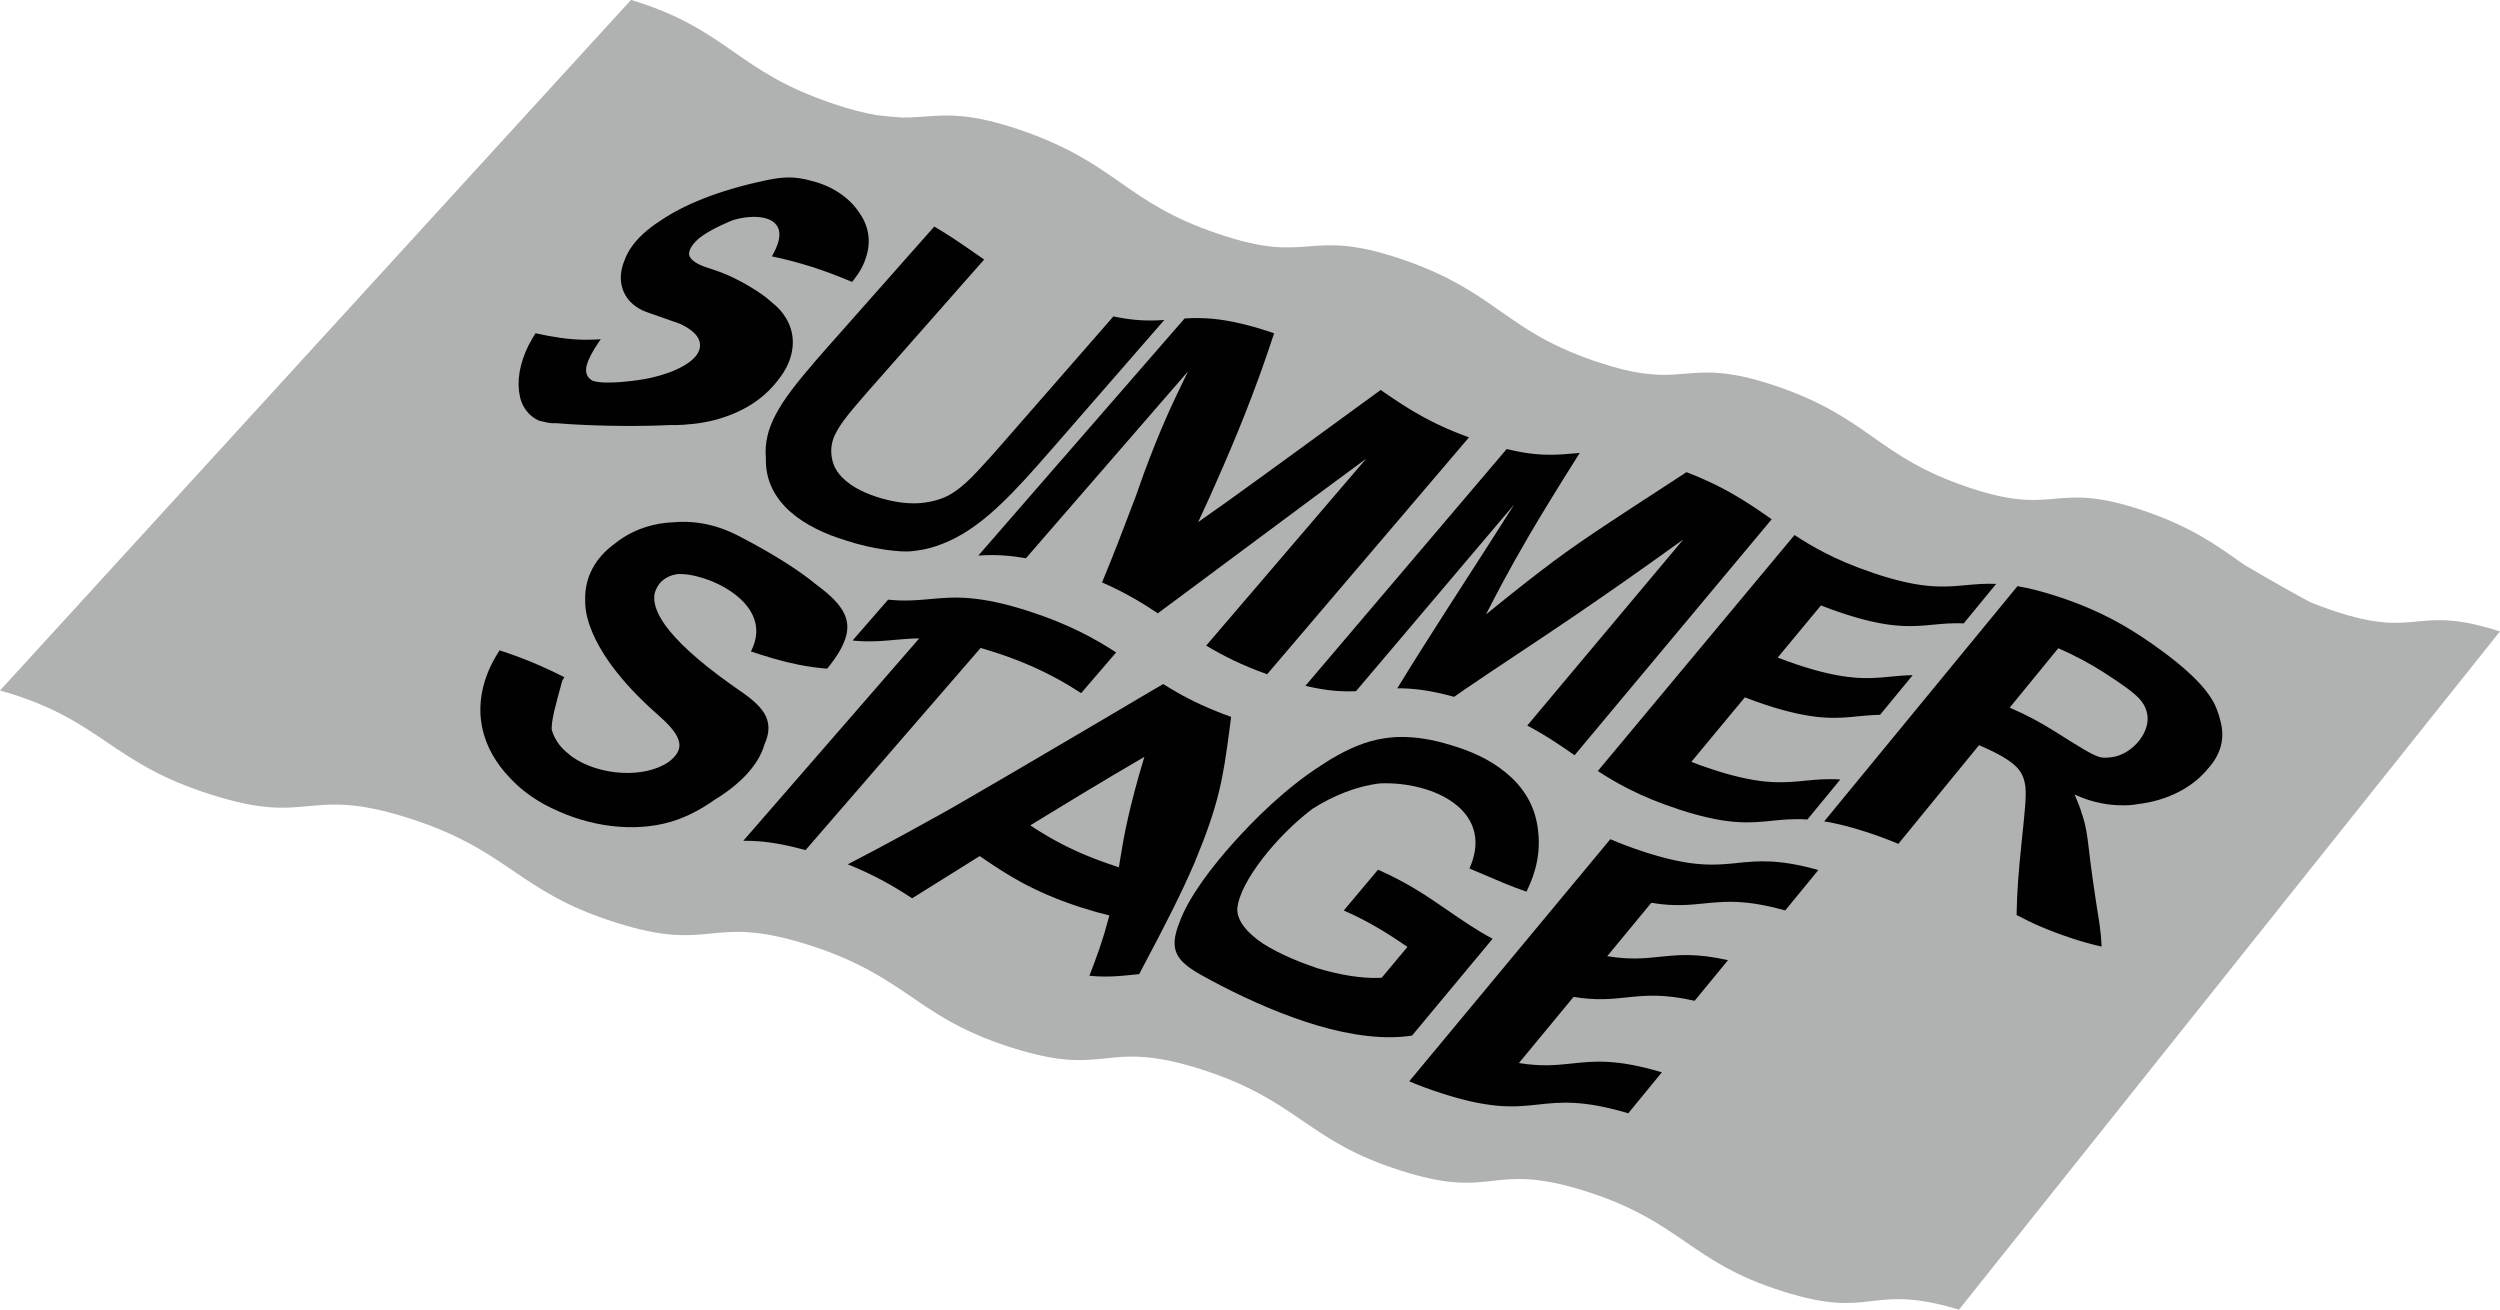 <?xml version="1.0" encoding="UTF-8"?>
<svg id="Layer_2" data-name="Layer 2" xmlns="http://www.w3.org/2000/svg" viewBox="0 0 1311.83 687.27">
  <defs>
    <style>
      .cls-1 {
        fill: #010101;
      }

      .cls-2 {
        fill: #b0b1b1;
      }
    </style>
  </defs>
  <g id="Layer_1-2" data-name="Layer 1">
    <g>
      <path class="cls-2" d="M1310.91,332.53l.92-1.16c-.63-.2-1.24-.4-1.85-.59-.18-.06-.36-.11-.55-.17-.44-.14-.88-.27-1.31-.4-.18-.06-.37-.11-.55-.17-.51-.15-1.02-.3-1.51-.44-.08-.02-.15-.04-.23-.07-.57-.16-1.13-.32-1.68-.47-.16-.04-.31-.08-.47-.13-.4-.11-.8-.21-1.2-.32-.17-.04-.34-.09-.51-.13-.43-.11-.85-.21-1.26-.32-.11-.03-.22-.05-.32-.08-.51-.12-1.02-.24-1.52-.36-.13-.03-.26-.06-.39-.09-.38-.08-.75-.17-1.11-.24-.16-.03-.31-.07-.47-.1-.37-.08-.73-.15-1.09-.22-.12-.02-.24-.05-.36-.07-.47-.09-.93-.18-1.38-.26-.1-.02-.2-.03-.29-.05-.36-.06-.72-.12-1.07-.18-.14-.02-.28-.05-.42-.07-.32-.05-.65-.1-.96-.15-.12-.02-.24-.04-.36-.05-.43-.06-.85-.12-1.26-.17-.06,0-.12-.02-.18-.02-.35-.05-.71-.09-1.05-.13-.13-.01-.26-.03-.38-.04-.29-.03-.58-.06-.87-.09-.12-.01-.24-.02-.36-.03-.39-.04-.78-.07-1.16-.1-.01,0-.02,0-.03,0-.37-.03-.74-.05-1.1-.08-.11,0-.23-.01-.34-.02-.27-.02-.53-.03-.8-.04-.11,0-.23-.01-.34-.02-.32-.01-.64-.03-.95-.03-.04,0-.08,0-.12,0-.35-.01-.7-.02-1.05-.02-.1,0-.2,0-.3,0-.25,0-.5,0-.75,0-.11,0-.21,0-.32,0-.27,0-.54,0-.81,0-.07,0-.13,0-.2,0-.33,0-.65,.01-.98,.02-.09,0-.17,0-.26,0-.24,0-.48,.02-.72,.03-.1,0-.2,0-.31,.01-.08,0-.16,0-.24,.01-.05,0-.1,0-.16,0-.59,.03-1.16,.06-1.73,.1-.08,0-.16,.01-.23,.02-.58,.04-1.15,.08-1.72,.13-.07,0-.13,.01-.2,.02-.58,.05-1.15,.1-1.72,.15-.05,0-.1,0-.14,.01-.58,.05-1.16,.11-1.74,.16-11.01,1.05-21.43,2.03-44.76-5.85-4.01-1.36-7.7-2.74-11.12-4.14-8.93-4.68-20.07-11.05-34.79-19.65-.95-.67-1.9-1.34-2.86-2.01-12.77-9.01-25.99-18.33-50.18-26.52-24.25-8.22-35.58-7.2-46.56-6.22-.3,.03-.61,.05-.91,.08-.09,0-.19,.02-.28,.02-.24,.02-.48,.04-.71,.06-.1,0-.19,.02-.29,.03-.29,.03-.59,.05-.88,.07-.03,0-.06,0-.09,0-.31,.03-.63,.05-.95,.07-.09,0-.18,.01-.27,.02-.24,.02-.47,.03-.71,.05-.1,0-.2,.01-.3,.02-.28,.02-.56,.04-.84,.05-.05,0-.09,0-.14,0-.32,.02-.65,.04-.97,.05-.09,0-.18,0-.27,.01-.25,.01-.49,.02-.74,.03-.1,0-.21,0-.31,.01-.27,0-.55,.02-.82,.02-.07,0-.13,0-.2,0-.34,0-.68,.01-1.02,.02-.09,0-.18,0-.27,0-.26,0-.52,0-.79,0-.11,0-.22,0-.33,0-.28,0-.56,0-.84-.01-.08,0-.16,0-.24,0-.36,0-.72-.02-1.08-.03-.09,0-.18,0-.27-.01-.28-.01-.57-.03-.86-.04-.12,0-.24-.01-.36-.02-.29-.02-.58-.04-.88-.06-.09,0-.19-.01-.28-.02-.39-.03-.78-.06-1.17-.1-.09,0-.17-.02-.26-.02-.32-.03-.63-.06-.95-.1-.13-.01-.26-.03-.39-.04-.31-.03-.62-.07-.94-.11-.11-.01-.22-.03-.33-.04-.42-.05-.85-.11-1.28-.17-.08-.01-.16-.02-.23-.03-.36-.05-.72-.11-1.09-.17-.14-.02-.28-.05-.42-.07-.33-.05-.67-.11-1.01-.17-.13-.02-.26-.04-.39-.07-.46-.08-.93-.17-1.4-.26-.07-.01-.14-.03-.21-.04-.41-.08-.83-.17-1.25-.25-.15-.03-.3-.06-.46-.1-.37-.08-.73-.16-1.11-.24-.15-.03-.29-.06-.44-.1-.31-.07-.63-.15-.94-.22-.26-.06-.53-.12-.8-.19-.31-.08-.63-.16-.95-.24-.27-.07-.54-.13-.81-.21-.33-.08-.66-.17-.99-.26-.28-.07-.55-.15-.83-.22-.34-.09-.69-.19-1.04-.29-.28-.08-.56-.16-.85-.24-.36-.1-.74-.22-1.11-.33-.28-.08-.56-.16-.84-.25-.4-.12-.8-.25-1.21-.37-.27-.08-.54-.16-.81-.25-.46-.14-.93-.29-1.39-.44-.23-.08-.46-.15-.7-.22-.71-.23-1.43-.47-2.16-.72-23.82-8.05-36.34-16.85-49.61-26.17-12.97-9.12-26.4-18.55-51.05-26.9-24.7-8.37-36.29-7.39-47.51-6.45-4.82,.41-9.53,.8-15.15,.52-2.41-.2-4.82-.43-7.22-.69-6.45-.91-14.19-2.73-24.23-6.13-.68-.23-1.35-.46-2.02-.69-.2-.07-.39-.14-.59-.21-.49-.17-.97-.34-1.45-.52-.19-.07-.38-.14-.57-.21-.64-.23-1.27-.47-1.9-.7,0,0,0,0,0,0-.62-.23-1.24-.47-1.84-.7-.18-.07-.36-.14-.54-.21-.45-.17-.89-.35-1.32-.52-.18-.07-.35-.14-.53-.21-.59-.24-1.17-.47-1.74-.71,0,0,0,0-.01,0-.57-.24-1.13-.47-1.69-.71-.17-.07-.33-.14-.5-.22-.41-.18-.81-.35-1.22-.53-.16-.07-.32-.14-.48-.21-.54-.24-1.07-.48-1.6-.72,0,0,0,0,0,0-.53-.24-1.04-.48-1.56-.72-.16-.07-.31-.15-.46-.22-.38-.18-.75-.36-1.12-.54-.15-.07-.3-.15-.45-.22-.5-.24-.99-.49-1.48-.73,0,0,0,0-.01,0-.48-.24-.96-.49-1.44-.73-.14-.07-.29-.15-.43-.22-.35-.18-.69-.36-1.04-.54-.14-.07-.28-.15-.42-.22-.46-.24-.91-.49-1.36-.73-.01,0-.02-.01-.03-.02-.45-.24-.89-.49-1.33-.74-.13-.07-.27-.15-.4-.22-.33-.18-.65-.37-.97-.55-.13-.08-.26-.15-.39-.23-.43-.25-.86-.5-1.29-.75h-.01c-.42-.26-.84-.51-1.26-.76-.13-.08-.25-.15-.38-.23-.31-.19-.61-.37-.92-.56-.12-.08-.25-.15-.37-.23-.41-.25-.81-.5-1.22-.76h-.02c-.4-.27-.79-.52-1.19-.77-.12-.08-.25-.16-.37-.24-.29-.19-.58-.38-.87-.56-.12-.08-.23-.15-.35-.23-.39-.26-.78-.51-1.17-.77-1.73-1.15-3.43-2.3-5.12-3.46,0,0,0,0,0,0-.84-.58-1.68-1.16-2.51-1.74-.01,0-.03-.02-.04-.03-.83-.58-1.66-1.16-2.5-1.75-13.18-9.23-26.83-18.79-51.94-27.3-25.17-8.53-37.01-7.59-48.49-6.69-11.76,.93-22.89,1.8-47.56-6.53-24.73-8.36-37.66-17.38-51.36-26.94-.35-.25-.71-.49-1.06-.74-.12-.08-.23-.16-.35-.24-.29-.21-.59-.41-.89-.62-.1-.07-.2-.14-.3-.21-.38-.26-.76-.53-1.14-.79-.07-.05-.13-.09-.2-.14-.31-.22-.63-.44-.95-.65-.11-.08-.23-.16-.34-.23-.32-.22-.65-.44-.97-.66-.07-.05-.14-.09-.2-.14-.38-.26-.77-.52-1.16-.78-.1-.07-.2-.13-.3-.2-.3-.2-.61-.41-.92-.61-.11-.07-.22-.15-.33-.22-.4-.27-.8-.53-1.2-.8-.02-.01-.04-.03-.06-.04-.38-.25-.76-.5-1.15-.75-.12-.08-.23-.15-.35-.23-.32-.21-.64-.41-.96-.62-.1-.06-.2-.13-.3-.19-.41-.26-.83-.52-1.24-.79-.09-.05-.17-.11-.26-.16-.34-.21-.69-.43-1.04-.64-.12-.08-.24-.15-.37-.23-.37-.23-.75-.46-1.13-.69-.06-.04-.12-.07-.19-.11-.43-.26-.87-.52-1.32-.78-.12-.07-.24-.14-.36-.21-.34-.2-.69-.4-1.04-.61-.13-.07-.25-.14-.38-.22-.46-.26-.92-.52-1.38-.78-.05-.03-.09-.05-.14-.08-.42-.24-.85-.47-1.28-.71-.14-.08-.28-.15-.42-.23-.38-.21-.76-.41-1.15-.62-.11-.06-.22-.12-.34-.18-.49-.26-.98-.52-1.48-.77-.11-.06-.22-.11-.33-.17-.4-.21-.81-.41-1.21-.62-.15-.07-.3-.15-.45-.22-.46-.23-.93-.46-1.4-.69-.06-.03-.12-.06-.18-.09-.52-.26-1.06-.51-1.59-.77-.15-.07-.3-.14-.45-.21-.42-.2-.84-.39-1.27-.59-.15-.07-.3-.14-.45-.21-.08-.04-.17-.08-.25-.12-.2-.09-.4-.18-.6-.27-.4-.18-.8-.36-1.2-.54-.28-.13-.57-.25-.86-.38-.4-.17-.79-.35-1.2-.52-.3-.13-.6-.26-.9-.38-.4-.17-.81-.34-1.22-.51-.31-.13-.62-.26-.94-.38-.42-.17-.84-.34-1.26-.51-.32-.13-.63-.25-.95-.38-.44-.17-.88-.34-1.32-.51-.32-.12-.63-.24-.96-.37-.47-.18-.94-.35-1.42-.53-.31-.11-.62-.23-.93-.34-.53-.19-1.06-.38-1.6-.58-.27-.1-.54-.19-.81-.29-.82-.29-1.64-.57-2.49-.86-25.65-8.69-37.76-7.8-49.49-6.94-4.01,.29-7.96,.58-12.36,.52-4.53-.33-9.04-.74-13.51-1.29-6.2-1.07-13.52-2.92-22.67-6.01-25.2-8.52-38.34-17.66-52.27-27.34-13.62-9.47-27.71-19.27-53.61-27.07l-4.39,4.8L0,362.33c27.21,7.6,41.94,17.56,56.16,27.18,14.55,9.84,28.29,19.13,54.74,27.49,26.38,8.34,38.39,7.21,51.08,6.01,12.37-1.17,25.15-2.38,52.06,6.16,.88,.28,1.75,.56,2.61,.84,.29,.09,.57,.19,.85,.29,.56,.19,1.13,.38,1.68,.57,.33,.11,.65,.23,.98,.34,.5,.17,1,.35,1.49,.52,.34,.12,.67,.24,1,.36,.47,.17,.93,.34,1.39,.51,.34,.12,.67,.25,1,.37,.44,.17,.88,.33,1.32,.5,.33,.13,.66,.25,.98,.38,.43,.17,.85,.34,1.28,.51,.32,.13,.63,.25,.95,.38,.42,.17,.84,.34,1.26,.52,.3,.12,.6,.25,.9,.37,.43,.18,.85,.36,1.26,.54,.3,.13,.59,.25,.89,.38,.16,.07,.32,.14,.48,.21,.45,.2,.89,.39,1.32,.59,.16,.07,.32,.14,.47,.21,.56,.25,1.12,.51,1.67,.77,.06,.03,.13,.06,.19,.09,.49,.23,.98,.46,1.46,.69,.16,.08,.32,.15,.47,.23,.43,.21,.85,.41,1.26,.62,.12,.06,.24,.12,.36,.18,.52,.26,1.03,.52,1.54,.78,.12,.06,.24,.12,.35,.18,.4,.21,.8,.41,1.2,.62,.15,.08,.29,.15,.44,.23,.45,.24,.9,.47,1.34,.71,.05,.03,.1,.05,.15,.08,.49,.26,.97,.53,1.44,.79,.13,.07,.27,.15,.4,.22,.36,.2,.73,.4,1.08,.61,.13,.07,.26,.14,.38,.22,.46,.26,.92,.53,1.37,.79,.07,.04,.14,.08,.2,.12,.39,.23,.78,.46,1.17,.69,.13,.08,.26,.15,.39,.23,.36,.21,.72,.43,1.07,.64,.09,.06,.19,.11,.28,.17,.44,.26,.87,.53,1.3,.79,.11,.07,.22,.13,.32,.2,.33,.21,.67,.41,1,.62,.12,.08,.25,.15,.37,.23,.4,.25,.8,.51,1.2,.76,.02,.01,.04,.03,.06,.04,.42,.27,.84,.54,1.25,.81,.12,.08,.23,.15,.35,.23,.32,.21,.63,.41,.94,.62,.11,.07,.22,.14,.32,.21,.4,.26,.8,.53,1.2,.79,.07,.05,.14,.1,.22,.14,.34,.22,.67,.44,1,.67,.12,.08,.25,.16,.37,.25,.32,.21,.64,.43,.96,.64,.08,.05,.16,.11,.24,.16,.4,.27,.79,.53,1.18,.8,.1,.07,.21,.14,.31,.21,.31,.21,.62,.42,.92,.63,.12,.08,.24,.16,.36,.24,.37,.25,.74,.5,1.11,.75,14.31,9.71,27.81,18.88,53.75,27.08,25.87,8.18,37.6,7.01,50,5.77,12.09-1.21,24.58-2.46,50.97,5.91,26.33,8.35,40.57,18.05,54.33,27.43,.87,.59,1.74,1.18,2.61,1.77,.01,0,.03,.02,.04,.03,.87,.59,1.75,1.18,2.62,1.77,0,0,0,0,0,0,.88,.59,1.76,1.17,2.64,1.76,0,0,.01,0,.02,0,.89,.58,1.78,1.17,2.68,1.74,0,0,0,0,0,0h0c.41,.26,.82,.52,1.23,.78,.12,.07,.24,.15,.36,.22,.31,.19,.62,.39,.93,.58,.12,.08,.24,.15,.36,.23,.84,.52,1.69,1.04,2.55,1.55,.12,.07,.25,.15,.37,.22,.32,.19,.65,.38,.98,.58,.13,.07,.25,.15,.38,.22,.88,.51,1.77,1.02,2.68,1.52,.13,.07,.27,.15,.4,.22,.34,.19,.68,.38,1.03,.56,.14,.07,.27,.15,.41,.22,.47,.25,.94,.5,1.41,.75,0,0,0,0,0,0,.47,.25,.96,.5,1.44,.75,.14,.07,.28,.14,.43,.22,.36,.18,.73,.37,1.1,.55,.15,.07,.29,.15,.44,.22,.5,.25,1,.49,1.51,.74,0,0,0,0,0,0,.51,.25,1.03,.49,1.55,.73,.15,.07,.31,.14,.46,.21,.39,.18,.78,.36,1.18,.54,.16,.07,.32,.14,.48,.22,1.08,.48,2.18,.97,3.31,1.45,.17,.07,.33,.14,.5,.21,.42,.18,.85,.35,1.28,.53,.17,.07,.34,.14,.51,.21,.58,.24,1.17,.47,1.77,.71h.01c.6,.24,1.21,.47,1.82,.71,.18,.07,.37,.14,.55,.21,.46,.17,.92,.35,1.39,.52,.19,.07,.38,.14,.57,.21,.64,.23,1.28,.46,1.93,.69,0,0,0,0,0,0,.65,.23,1.32,.46,1.99,.69,.2,.07,.4,.13,.6,.2,.5,.17,1.01,.34,1.52,.51,.2,.07,.41,.14,.61,.2,.7,.23,1.4,.46,2.11,.68,25.37,8.02,36.84,6.81,48.96,5.54,11.82-1.25,24.03-2.53,49.91,5.67,25.82,8.19,39.83,17.77,53.37,27.02,13.84,9.46,26.91,18.4,51.86,26.28,.77,.24,1.52,.48,2.27,.7,.25,.08,.49,.14,.73,.22,.49,.15,.98,.29,1.46,.43,.29,.08,.56,.16,.84,.24,.43,.12,.86,.25,1.27,.36,.3,.08,.59,.16,.88,.24,.39,.11,.78,.21,1.16,.32,.3,.08,.6,.15,.89,.23,.36,.09,.73,.19,1.09,.28,.3,.07,.58,.14,.87,.21,.35,.08,.7,.17,1.04,.25,.29,.07,.57,.13,.85,.2,.33,.08,.67,.15,.99,.23,.28,.06,.56,.12,.84,.18,.25,.05,.51,.11,.76,.16,.08,.02,.15,.03,.23,.05,.16,.03,.31,.06,.46,.09,.39,.08,.78,.16,1.16,.23,.16,.03,.32,.06,.48,.09,.44,.08,.88,.16,1.31,.24,.07,.01,.15,.03,.22,.04,.5,.09,.99,.17,1.47,.24,.14,.02,.27,.04,.41,.06,.36,.05,.71,.11,1.06,.16,.15,.02,.3,.04,.44,.06,.39,.05,.77,.1,1.14,.15,.08,.01,.17,.02,.25,.03,.45,.05,.9,.1,1.34,.15,.12,.01,.23,.02,.35,.03,.33,.03,.66,.06,.98,.09,.14,.01,.27,.02,.41,.04,.34,.03,.67,.05,1,.08,.09,0,.18,.01,.27,.02,.41,.03,.82,.05,1.23,.07,.1,0,.2,0,.3,.01,.31,.02,.62,.03,.92,.04,.13,0,.25,0,.38,.01,.3,0,.6,.02,.9,.02,.09,0,.19,0,.28,0,.38,0,.76,0,1.14,.01,.08,0,.17,0,.25,0,.3,0,.59,0,.88,0,.12,0,.23,0,.35,0,.28,0,.55-.01,.83-.02,.09,0,.19,0,.28,0,.36-.01,.72-.02,1.07-.04,.07,0,.14,0,.21-.01,.29-.01,.58-.03,.86-.04,.11,0,.22-.01,.33-.02,.26-.02,.52-.03,.78-.05,.09,0,.19-.01,.28-.02,.34-.02,.68-.05,1.02-.08,.05,0,.1,0,.15-.01,.29-.02,.59-.05,.88-.07,.11,0,.21-.02,.32-.03,.25-.02,.5-.05,.75-.07,.09,0,.19-.02,.28-.03,.33-.03,.66-.07,1-.1,.03,0,.06,0,.1-.01,.31-.03,.62-.06,.93-.1,.1-.01,.2-.02,.31-.03,.25-.03,.5-.05,.75-.08,.1-.01,.2-.02,.3-.03,.32-.04,.64-.07,.96-.11,11.56-1.28,23.49-2.6,48.88,5.45,25.33,8.03,39.11,17.49,52.43,26.63,13.62,9.35,26.48,18.17,50.95,25.9,24.42,7.72,35.38,6.45,46.96,5.1,.61-.07,1.22-.14,1.83-.21,.05,0,.1-.01,.15-.02,.6-.07,1.2-.13,1.81-.2,.07,0,.14-.01,.21-.02,.6-.06,1.2-.12,1.8-.17,.08,0,.16-.02,.25-.02,.6-.05,1.21-.1,1.82-.14,.14,0,.28-.02,.42-.03,.1,0,.21-.01,.32-.02,.26-.02,.51-.03,.77-.05,.09,0,.17,0,.26-.01,.34-.02,.68-.03,1.03-.05,.07,0,.14,0,.2,0,.28-.01,.57-.02,.85-.03,.11,0,.22,0,.34,0,.26,0,.53-.01,.79-.01,.1,0,.21,0,.31,0,.36,0,.73,0,1.1,0,.04,0,.09,0,.13,0,.33,0,.66,0,1,.01,.12,0,.24,0,.35,0,.28,0,.56,.02,.84,.03,.12,0,.24,0,.35,.01,.38,.02,.77,.03,1.16,.06,.01,0,.02,0,.03,0,.4,.02,.81,.05,1.21,.08,.12,0,.25,.02,.37,.03,.3,.02,.61,.05,.91,.07,.13,.01,.26,.02,.4,.04,.36,.03,.73,.07,1.11,.11,.06,0,.13,.01,.19,.02,.44,.05,.88,.1,1.32,.15,.12,.02,.25,.03,.38,.05,.34,.04,.67,.09,1.02,.13,.15,.02,.29,.04,.44,.06,.37,.05,.75,.11,1.13,.17,.1,.02,.2,.03,.3,.05,.48,.08,.96,.16,1.45,.24,.12,.02,.25,.04,.37,.07,.38,.07,.76,.14,1.14,.21,.16,.03,.33,.06,.49,.09,.38,.07,.77,.15,1.17,.23,.14,.03,.27,.05,.41,.08,.52,.11,1.05,.22,1.59,.34,.11,.02,.23,.05,.34,.08,.44,.1,.88,.2,1.32,.3,.18,.04,.36,.08,.54,.13,.41,.1,.83,.2,1.26,.3,.16,.04,.33,.08,.49,.12,.58,.14,1.16,.29,1.76,.45,.08,.02,.16,.04,.24,.07,.52,.14,1.05,.28,1.58,.43,.19,.05,.38,.11,.58,.16,.45,.13,.91,.26,1.37,.39,.19,.05,.38,.11,.57,.17,.64,.19,1.28,.38,1.94,.58l1.84-2.3,.13-.17,54.79-68.7,33.84-42.43,63.79-79.98,26.19-32.84h0s70.04-87.81,70.04-87.81l32.32-40.52h0Z"/>
      <g>
        <path class="cls-1" d="M272.33,205.13c.01,.11,.03,.23,.04,.34,.44,3.71,1.61,7.06,3.64,9.77,0,0,.01,.02,.02,.03,.1,.13,.2,.27,.31,.4,1.66,2.17,3.79,3.88,6.4,5.01,.42,.18,1.18,.36,2.22,.54,1.28,.37,2.66,.65,4.16,.82l3.2,.05c13.77,1.2,39.2,1.98,59.66,.93l2.61,.04c4.34-.09,12.84-.58,21.14-2.84,.13-.03,.25-.07,.37-.11,.29-.08,.57-.15,.85-.23,.85-.24,1.71-.52,2.58-.81,14.67-4.81,23.52-12.68,28.77-19.67,3.84-4.8,6.54-10.12,7.37-15.66,1.91-11.25-4.35-19.12-7.41-22.2-.04-.04-1.3-1.29-3.61-3.2-2.98-2.65-6.61-5.26-10.97-7.8-5.32-3.26-11.92-6.61-19.52-9.09-1.59-.52-2.91-.95-4.05-1.35-5.34-1.89-7.86-4.04-8.5-6.28-.36-2.78,1.92-6.05,5.6-9.13,6.4-4.81,16.03-8.65,17.55-9.22,1.3-.39,2.6-.71,3.89-.97,6.01-1.17,12.65-1.03,16.65,1.58,1.77,1.18,3,2.83,3.47,4.98,.67,3.18-.3,7.56-3.75,13.46,7.01,1.46,14.05,3.31,21.06,5.54,6.89,2.21,13.91,4.85,21.04,7.89,.27-.35,.57-.73,.87-1.13,.11-.15,.23-.29,.34-.44,.73-.95,1.47-1.96,2.03-2.81,1.81-2.75,3.12-5.52,3.99-8.28,3.16-9.34,1.06-17.58-3.84-24.25-5.15-7.52-13.83-13.4-24.42-16.06-4.38-1.28-8.75-1.93-12.71-1.87h0c-3.36,.11-6.16,.45-9.99,1.21-.33,.07-.64,.14-.97,.2-.44,.09-.88,.18-1.33,.28-24.71,5.28-42.46,12.78-54.49,20.95-6.72,4.33-12.45,9.35-16.06,15.08-1.2,1.91-2.12,3.82-2.8,5.68-3.32,7.9-2.31,15.2,1.86,20.49,.3,.45,.61,.84,1.06,1.24,1.76,1.87,3.95,3.44,6.51,4.63,1.3,.6,2.58,1.05,3.62,1.41,12.17,4.24,15.09,5.26,16.12,5.66,4.26,2.02,7.14,4.2,8.79,6.44,2.53,3.56,2.09,7.37-.94,10.9-3.85,4.34-11.64,8.19-21.99,10.68-.47,.11-.93,.22-1.39,.33-1.16,.25-2.36,.49-3.59,.71-.2,.04-19.23,3.29-26.74,.83-3.43-1.77-4-4.82-3.18-8.22,.79-2.82,2.63-6.7,6.29-12.05,.03-.04,.05-.07,.08-.11,.32-.47,.66-.95,1.01-1.45-.37,.03-.72,.04-1.08,.07-2.01,.12-4.01,.19-6.06,.2-.57,0-1.14,0-1.7,0-.01,0-.03,0-.04,0-8.55-.14-16.36-1.44-25.34-3.4-.28,.43-.55,.86-.82,1.3-.32,.51-.65,1.03-.91,1.48-5.67,9.57-7.93,19.45-6.98,27.47,0,.02,0,.04,0,.06Z"/>
        <path class="cls-1" d="M426.95,190.52c-17.84,20.72-26.42,33.76-25.07,49.87-.63,23.62,20.52,36.68,41.8,43.15,14.94,4.97,29.35,6.24,34.47,5.73,1.49-.15,2.96-.35,4.4-.6,.45-.05,.86-.12,1.23-.18,3.52-.66,6.86-1.64,10-2.84,.08-.03,.16-.06,.24-.09,.15-.06,.29-.11,.44-.17,9.63-3.71,18.39-9.74,27.11-17.55,.03-.03,.06-.06,.1-.09,.02-.02,.04-.04,.06-.05,1.01-.9,2.1-1.9,3.3-3.05,8.52-8.07,17.11-17.77,26.57-28.6,.85-.97,1.73-1.98,2.7-3.09l56.64-65.06c-.52,.03-1.05,.07-1.57,.1-.16,0-.32,.02-.49,.03-.37,.02-.75,.04-1.12,.05-.24,.01-.49,.02-.74,.03-.17,0-.34,.01-.51,.02-.3,0-.61,.02-.92,.02-.15,0-.3,0-.45,0-.46,0-.92,.01-1.39,.01,0,0,0,0,0,0-.46,0-.93,0-1.4-.01-.15,0-.31,0-.47,0-.32,0-.65-.01-.98-.02-.18,0-.37-.01-.56-.02-.31-.01-.63-.03-.94-.04-.19,0-.39-.02-.58-.03-.33-.02-.66-.04-.99-.06-.19-.01-.37-.02-.56-.04-.39-.03-.79-.06-1.19-.1-.13-.01-.26-.02-.4-.03-.53-.05-1.08-.11-1.63-.17-.14-.02-.28-.03-.41-.05-.42-.05-.84-.1-1.27-.16-.2-.03-.41-.06-.62-.08-.37-.05-.75-.11-1.13-.16-.23-.03-.45-.07-.68-.11-.38-.06-.76-.12-1.15-.19-.23-.04-.46-.08-.69-.12-.42-.07-.85-.15-1.28-.23-.21-.04-.41-.08-.62-.12-.64-.12-1.29-.25-1.96-.4l-59.93,68.64c-.79,.9-1.54,1.76-2.29,2.6-.96,1.09-1.89,2.12-2.87,3.21-8.92,9.85-15.23,16.82-23.66,20.55-3.21,1.37-6.66,2.24-10.8,2.79-3.32,.44-7.26,.41-11.42-.07-12.9-1.65-33.27-8.31-36.51-22.21-1.11-4.76-.6-8.84,1.14-12.9,1.5-3.3,3.84-6.79,6.95-10.75,1.78-2.23,3.79-4.6,5.99-7.18,1.45-1.7,2.81-3.28,4.38-5.07,.64-.73,1.3-1.48,1.97-2.24l59.22-67.2c-1.9-1.3-3.79-2.61-5.69-3.93-6.37-4.43-12.85-8.93-20.49-13.37l-58.53,66.14c-1.78,2.02-3.29,3.75-4.79,5.5Z"/>
        <path class="cls-1" d="M556.94,241.41h0l-9.28,10.67-2.48,2.86-31.82,36.59c4.73-.32,9.8-.44,15.91,.15,1.11,.11,2.25,.24,3.44,.39,1.18,.16,2.4,.34,3.67,.55,.63,.11,1.27,.22,1.93,.34h0l31.7-36.54,11.72-13.51h0l41.64-48c-9.75,19.94-14.67,30.92-22.9,52.84-1.32,3.73-2.99,8.45-4.46,12.58-5.75,15.11-11.45,30.25-17.73,45.29,11.97,5.23,21.06,10.72,29.28,16.2,36.71-27.17,72.94-54.39,109.32-81.13l-41.1,48.01-11.56,13.51-31.29,36.55c8.66,5.24,18.59,10.27,31.97,15.04l105.93-124.31c-.6-.22-1.19-.44-1.78-.66-.18-.07-.35-.13-.53-.2-.42-.16-.84-.32-1.25-.48-.18-.07-.37-.14-.55-.21-.47-.18-.94-.37-1.41-.55-.1-.04-.19-.08-.29-.11-.55-.22-1.1-.44-1.64-.66-.15-.06-.3-.12-.45-.18-.4-.17-.8-.33-1.19-.5-.17-.07-.35-.15-.52-.22-.4-.17-.8-.34-1.2-.51-.13-.06-.26-.11-.39-.17-.51-.22-1.02-.45-1.52-.67-.11-.05-.22-.1-.34-.15-.39-.18-.79-.36-1.17-.53-.16-.07-.32-.15-.47-.22-.36-.17-.72-.33-1.07-.5-.14-.06-.28-.13-.41-.19-.48-.23-.95-.45-1.42-.68-.06-.03-.12-.06-.18-.09-.41-.2-.81-.4-1.21-.6-.15-.07-.29-.15-.44-.22-.33-.17-.66-.33-.98-.5-.14-.07-.28-.14-.42-.22-.41-.21-.82-.42-1.22-.64-.04-.02-.07-.04-.11-.06-.44-.23-.87-.46-1.3-.7-.13-.07-.26-.14-.38-.21-.31-.17-.62-.34-.93-.51-.14-.07-.27-.15-.41-.23-.34-.19-.68-.38-1.02-.57-.08-.05-.16-.09-.24-.14-.41-.23-.82-.47-1.23-.7-.11-.06-.21-.12-.32-.18-.31-.18-.61-.36-.91-.53-.13-.08-.26-.15-.39-.23-.3-.18-.6-.36-.9-.53-.1-.06-.21-.12-.31-.19-.39-.24-.78-.47-1.17-.71-.08-.05-.16-.1-.24-.15-.31-.19-.62-.38-.93-.58-.12-.08-.25-.15-.37-.23-.28-.17-.55-.35-.83-.52-.11-.07-.23-.14-.34-.22-.37-.24-.75-.48-1.12-.72-.03-.02-.06-.04-.09-.06-.35-.22-.69-.45-1.03-.67-.11-.07-.23-.15-.34-.22-.19-.13-.39-.25-.58-.38-.66-.44-1.32-.87-1.97-1.31-.11-.07-.21-.14-.32-.21-.66-.44-1.31-.89-1.97-1.33-.09-.06-.18-.12-.27-.18-.67-.46-1.33-.91-2-1.37-.07-.05-.13-.09-.2-.14-.69-.48-1.37-.95-2.06-1.43-50.36,36.75-65.56,47.84-78.23,56.9-1.72,1.22-3.54,2.52-5.61,3.99-2.44,1.73-5.44,3.85-8.24,5.83-1.17,.83-2.4,1.69-3.69,2.61,1.67-3.62,3.89-8.45,5.54-12.07,0,0-.01,0-.02-.01h0s.01,0,.02,.01c1.06-2.37,2.1-4.7,3.12-7.01,5.95-13.35,10.99-25.26,15.57-36.82,5.42-13.64,10.51-27.56,15.62-43.18-.37-.13-.74-.25-1.11-.38-10.62-3.57-19-5.56-26.02-6.59-.94-.14-1.85-.26-2.74-.37s-1.76-.2-2.6-.27-1.67-.14-2.48-.19c-1.21-.08-2.39-.12-3.52-.15-.76-.02-1.5-.02-2.23-.02-.37,0-.73,0-1.09,0-.36,0-.71,.01-1.07,.02-1.41,.04-2.78,.1-4.12,.18l-56.54,65.01-8.09,9.31Z"/>
        <path class="cls-1" d="M821.82,238.27c-.07,0-.14,.01-.21,.02-.63,.05-1.25,.09-1.89,.13-.05,0-.1,0-.15,0-.67,.04-1.35,.08-2.04,.11-.02,0-.03,0-.05,0-.67,.03-1.35,.05-2.04,.07-.06,0-.12,0-.19,0-.66,.01-1.32,.02-2,.02-.07,0-.14,0-.22,0-.69,0-1.4-.02-2.12-.04-.05,0-.09,0-.13,0-.76-.02-1.53-.06-2.32-.11-.33-.02-.66-.04-1-.07-.05,0-.11,0-.16-.01-.29-.02-.59-.05-.89-.07-.12-.01-.25-.02-.37-.03-.23-.02-.47-.04-.7-.07-.14-.01-.28-.03-.43-.04-.22-.02-.45-.05-.68-.07-.15-.02-.3-.03-.44-.05-.23-.03-.46-.06-.69-.08-.15-.02-.3-.04-.45-.06-.25-.03-.49-.07-.74-.1-.14-.02-.27-.04-.41-.06-.3-.04-.61-.09-.92-.14-.09-.01-.17-.03-.26-.04-.4-.06-.8-.13-1.21-.2-.11-.02-.22-.04-.33-.06-.3-.05-.6-.1-.91-.16-.15-.03-.31-.06-.46-.09-.27-.05-.53-.1-.81-.15-.17-.03-.34-.07-.51-.1-.26-.05-.53-.11-.8-.16-.18-.04-.35-.07-.53-.11-.27-.06-.55-.12-.83-.18-.17-.04-.34-.07-.52-.11-.31-.07-.62-.14-.93-.21-.15-.03-.3-.07-.45-.1-.46-.11-.93-.22-1.41-.34l-63.08,74.22-11.48,13.5-31.06,36.54c.64,.15,1.26,.29,1.87,.43,.13,.03,.26,.06,.4,.09,.6,.13,1.19,.26,1.76,.38,.09,.02,.18,.04,.28,.06,.53,.11,1.04,.21,1.56,.3,.1,.02,.2,.04,.3,.06,.55,.1,1.1,.2,1.64,.29,.12,.02,.23,.04,.35,.06,.52,.09,1.04,.17,1.55,.25,.03,0,.05,0,.08,.01,.53,.08,1.05,.15,1.56,.22,.11,.01,.23,.03,.34,.04,.5,.06,1,.13,1.48,.18,.07,0,.14,.01,.21,.02,.44,.05,.88,.09,1.32,.14,.09,0,.18,.02,.27,.03,.47,.04,.93,.08,1.39,.12,.1,0,.19,.01,.29,.02,.43,.03,.86,.06,1.28,.08,.04,0,.08,0,.12,0,.01,0,.03,0,.04,0,.04,0,.08,0,.12,0,.63,.03,1.24,.06,1.85,.08,.16,0,.33,0,.49,.01,.64,.02,1.27,.03,1.89,.03,.03,0,.05,0,.08,0,.6,0,1.19,0,1.78-.02,.15,0,.31,0,.46-.01,.6-.01,1.19-.03,1.78-.06l82.99-97.93c-15.57,24.7-31.73,49.28-47.45,74.16-4.4,6.94-8.67,13.76-13.88,22.28,7.67-.06,16.84,.86,29.83,4.47,1.65-1.16,3.31-2.32,4.97-3.47,5.83-4.04,12.01-8.15,41.52-27.8,5.06-3.4,11.79-7.93,16.81-11.33,17.79-12.18,30.04-20.61,56.95-39.98l-40.08,47.8h0l-11.28,13.45-30.51,36.39c2.42,1.28,4.71,2.57,6.91,3.86,1.1,.65,2.17,1.3,3.23,1.95,1.05,.65,2.09,1.3,3.1,1.95,4.07,2.61,7.86,5.22,11.6,7.82l103.42-123.82c-6.7-4.69-13.57-9.45-21.91-14.11-.93-.52-1.87-1.03-2.84-1.55-.97-.52-1.95-1.03-2.96-1.54-1.01-.51-2.04-1.02-3.09-1.53-.53-.25-1.06-.51-1.6-.76-3.77-1.77-7.84-3.52-12.3-5.23-46.19,30.04-58.34,37.94-76.32,51.73-4.73,3.59-9.62,7.43-15.14,11.84-.58,.46-1.17,.92-1.77,1.4h0c-3.6,2.9-8.41,6.76-11.98,9.69,.32-.62,.66-1.29,1.01-1.97,2.59-5.06,5.11-9.89,7.67-14.66,4.04-7.49,8.22-15.03,13.66-24.33,7.23-12.35,15.69-26.1,26.84-43.77,0,0,0,0,0-.02h0c-1.07,.09-2.12,.18-3.17,.27-.65,.06-1.3,.11-1.96,.17-.06,0-.12,0-.17,.01-.62,.05-1.23,.1-1.85,.15Z"/>
        <path class="cls-1" d="M838.51,404.63h0c2.38,1.55,4.83,3.08,7.4,4.59,1.1,.65,2.23,1.29,3.38,1.93,.77,.43,1.55,.85,2.34,1.28,.4,.21,.8,.42,1.2,.63,.81,.42,1.63,.84,2.46,1.26,7.09,3.56,15.28,7,25.32,10.29,.79,.26,1.57,.51,2.33,.75,.26,.08,.5,.15,.75,.23,.5,.16,1.01,.32,1.5,.46,.3,.09,.58,.17,.87,.26,.44,.13,.88,.26,1.31,.39,.31,.09,.61,.17,.91,.26,.4,.11,.8,.23,1.2,.34,.31,.09,.61,.17,.92,.25,.37,.1,.75,.2,1.12,.3,.31,.08,.6,.15,.9,.23,.36,.09,.72,.18,1.07,.27,.3,.07,.59,.14,.88,.21,.34,.08,.69,.17,1.02,.25,.29,.07,.58,.13,.86,.2,.26,.06,.52,.12,.77,.18,.06,.01,.11,.02,.16,.03,.73,.16,1.45,.31,2.15,.45,.13,.03,.26,.05,.4,.08,.57,.11,1.14,.22,1.69,.32,.1,.02,.2,.04,.29,.05h0c.11,.02,.22,.04,.33,.06,.52,.09,1.04,.18,1.54,.26,.16,.03,.32,.05,.48,.08,.65,.1,1.28,.19,1.9,.27,.13,.02,.26,.03,.39,.05,.5,.06,.99,.12,1.47,.18,.19,.02,.37,.04,.55,.06,.47,.05,.94,.09,1.4,.13,.13,.01,.26,.02,.39,.03,.57,.05,1.14,.09,1.69,.12,.13,0,.26,.01,.4,.02,.43,.02,.86,.05,1.28,.06,.17,0,.33,.01,.5,.02,.44,.01,.87,.03,1.3,.03,.1,0,.2,0,.3,0,.52,0,1.03,0,1.54,0,.13,0,.26,0,.39,0,.39,0,.77-.01,1.15-.02,.15,0,.3,0,.45-.01,.42-.01,.84-.03,1.25-.04,.07,0,.14,0,.22,0,.48-.02,.96-.05,1.43-.08,.13,0,.27-.02,.4-.03,.36-.02,.71-.05,1.06-.07,.14-.01,.28-.02,.42-.03,.43-.03,.85-.07,1.27-.1,.04,0,.08,0,.12,0,.47-.04,.93-.08,1.4-.13,.14-.01,.27-.03,.41-.04,.35-.03,.7-.07,1.06-.1,.13-.01,.27-.03,.4-.04,.44-.04,.88-.09,1.32-.13,5.61-.56,11.3-1.12,18.5-.66l17.26-20.99c-7.18-.47-12.86,.09-18.45,.64-.44,.04-.88,.09-1.32,.13-.14,.01-.27,.03-.41,.04-.34,.03-.69,.07-1.03,.1-.14,.01-.28,.03-.42,.04-.46,.04-.93,.08-1.39,.12-.04,0-.08,0-.11,0-.42,.04-.84,.07-1.27,.1-.14,.01-.28,.02-.42,.03-.35,.03-.71,.05-1.06,.07-.13,0-.26,.02-.39,.02-.47,.03-.95,.05-1.43,.07-.07,0-.14,0-.21,0-.41,.02-.83,.03-1.25,.04-.15,0-.3,0-.45,.01-.38,0-.76,.01-1.14,.02-.13,0-.26,0-.39,0-.5,0-1.01,0-1.53,0-.1,0-.2,0-.3,0-.43,0-.86-.02-1.3-.03-.16,0-.33-.01-.49-.02-.42-.02-.85-.04-1.28-.06-.13,0-.26-.01-.39-.02-.55-.03-1.12-.08-1.69-.12-.13-.01-.26-.02-.39-.03-.46-.04-.92-.09-1.39-.13-.18-.02-.37-.04-.55-.06-.48-.05-.97-.11-1.47-.18-.13-.02-.26-.03-.39-.05-.62-.08-1.25-.17-1.9-.27-.16-.02-.32-.05-.48-.08-.5-.08-1.02-.17-1.53-.26-.21-.04-.42-.07-.63-.11-.55-.1-1.11-.21-1.68-.32-.14-.03-.27-.05-.4-.08-.7-.14-1.42-.29-2.14-.45-.31-.07-.63-.14-.94-.21-.29-.06-.57-.13-.86-.2-.34-.08-.68-.16-1.02-.25-.29-.07-.58-.14-.88-.21-.35-.09-.71-.18-1.07-.27-.3-.08-.59-.15-.9-.23-.37-.1-.75-.2-1.12-.3-.3-.08-.6-.16-.91-.25-.39-.11-.8-.23-1.2-.34-.3-.09-.6-.17-.9-.26-.43-.13-.87-.26-1.31-.39-.29-.09-.57-.17-.87-.26-.49-.15-1-.31-1.5-.47-.25-.08-.5-.15-.75-.23-.76-.24-1.54-.49-2.33-.75-3.77-1.24-7.27-2.5-10.56-3.78l12.75-15.37,11.17-13.46,4.17-5.03c3.27,1.28,6.76,2.54,10.51,3.78,.79,.26,1.56,.51,2.32,.75,.25,.08,.5,.16,.75,.23,.5,.16,1,.32,1.49,.47,.29,.09,.58,.17,.86,.26,.44,.13,.87,.26,1.3,.39,.3,.09,.6,.17,.9,.26,.4,.11,.8,.23,1.19,.34,.31,.09,.61,.17,.91,.25,.37,.1,.74,.2,1.11,.3,.3,.08,.6,.16,.9,.23,.35,.09,.71,.19,1.06,.27,.3,.07,.58,.14,.87,.21,.34,.08,.68,.17,1.02,.25,.29,.07,.57,.13,.86,.2,.26,.06,.52,.12,.77,.18,.06,.01,.11,.02,.16,.03,.73,.16,1.44,.31,2.14,.45,.13,.03,.26,.05,.39,.08,.57,.11,1.13,.22,1.68,.32,.09,.02,.19,.04,.29,.05h0s0,0,0,0c.11,.02,.22,.04,.33,.06,.52,.09,1.03,.18,1.53,.26,.16,.03,.32,.05,.48,.08,.64,.1,1.27,.19,1.89,.28,.13,.02,.26,.03,.39,.05,.49,.06,.98,.12,1.46,.18,.18,.02,.37,.04,.55,.06,.47,.05,.93,.1,1.39,.14,.13,.01,.26,.02,.38,.04,.57,.05,1.13,.09,1.68,.13,.13,0,.26,.01,.39,.02,.43,.03,.85,.05,1.27,.07,.16,0,.33,.01,.49,.02,.43,.02,.86,.03,1.29,.04,.1,0,.2,0,.3,0,.52,0,1.02,.01,1.52,.01,.13,0,.26,0,.39,0,.38,0,.76,0,1.14-.02,.15,0,.3,0,.45-.01,.42-.01,.83-.02,1.24-.04,.07,0,.14,0,.21,0,.48-.02,.95-.04,1.43-.07,.13,0,.26-.02,.39-.02,.36-.02,.71-.04,1.06-.07,.14,0,.28-.02,.42-.03,.42-.03,.84-.06,1.26-.1,.04,0,.08,0,.11,0,.46-.04,.92-.08,1.38-.12,.14-.01,.28-.03,.42-.04,.34-.03,.69-.06,1.03-.1,.13-.01,.27-.03,.4-.04,.44-.04,.87-.08,1.31-.13,2.75-.26,5.51-.53,8.47-.68,.99-.05,1.99-.08,3.03-.1l8.57-10.41,8.55-10.39h0c-4.13,.06-7.82,.41-11.47,.76-.44,.04-.87,.08-1.31,.12-.13,.01-.27,.03-.4,.04-.34,.03-.68,.06-1.03,.09-.14,.01-.28,.03-.42,.04-.46,.04-.92,.08-1.38,.12-.04,0-.08,0-.11,0-.42,.03-.84,.07-1.26,.1-.14,0-.28,.02-.42,.03-.35,.02-.7,.05-1.06,.07-.13,0-.26,.02-.39,.02-.47,.03-.94,.05-1.42,.07-.07,0-.14,0-.21,0-.41,.02-.82,.03-1.24,.04-.15,0-.3,0-.44,0-.38,0-.75,.01-1.14,.01-.13,0-.26,0-.39,0-.5,0-1.01,0-1.52-.01-.1,0-.2,0-.3,0-.42,0-.85-.02-1.29-.04-.16,0-.32-.01-.49-.02-.42-.02-.84-.04-1.27-.07-.13,0-.26-.01-.39-.02-.55-.04-1.11-.08-1.68-.13-.13-.01-.26-.02-.38-.04-.45-.04-.92-.09-1.38-.14-.18-.02-.36-.04-.55-.06-.48-.05-.97-.12-1.46-.18-.13-.02-.26-.03-.39-.05-.62-.08-1.25-.18-1.89-.28-.16-.02-.32-.05-.48-.08-.5-.08-1.01-.17-1.53-.26-.2-.04-.41-.07-.62-.11-.55-.1-1.11-.21-1.68-.32-.13-.03-.26-.05-.39-.08-.7-.14-1.41-.29-2.13-.46-.31-.07-.62-.14-.93-.21-.28-.07-.57-.13-.85-.2-.33-.08-.67-.16-1.01-.25-.29-.07-.58-.14-.87-.21-.35-.09-.7-.18-1.06-.27-.3-.08-.59-.15-.9-.23-.36-.1-.74-.2-1.11-.3-.3-.08-.6-.16-.91-.25-.39-.11-.79-.23-1.19-.34-.3-.09-.6-.17-.9-.26-.42-.13-.86-.26-1.29-.39-.29-.09-.57-.17-.87-.26-.49-.15-.99-.31-1.49-.47-.25-.08-.49-.15-.75-.23-.76-.24-1.53-.49-2.31-.75-3.74-1.24-7.23-2.51-10.49-3.79l22.68-27.34c3.25,1.28,6.72,2.55,10.45,3.79,.78,.26,1.55,.51,2.3,.76,.25,.08,.48,.15,.73,.23,.5,.16,1.01,.32,1.5,.47,.29,.09,.56,.17,.84,.26,.44,.13,.88,.27,1.31,.4,.3,.09,.59,.17,.89,.26,.4,.12,.8,.23,1.19,.34,.3,.09,.6,.17,.9,.25,.37,.1,.75,.21,1.11,.31,.3,.08,.59,.16,.88,.23,.36,.09,.71,.19,1.06,.28,.29,.07,.57,.14,.86,.21,.34,.08,.69,.17,1.02,.25,.28,.07,.56,.13,.84,.2,.26,.06,.52,.12,.77,.18,.06,.01,.11,.02,.16,.03,.72,.16,1.43,.31,2.12,.46,.13,.03,.26,.05,.4,.08,.56,.11,1.12,.22,1.67,.32,.09,.02,.19,.04,.29,.06,.11,.02,.22,.04,.33,.06,.51,.09,1.02,.18,1.52,.26,.16,.03,.32,.05,.48,.08,.64,.1,1.26,.19,1.88,.28,.13,.02,.26,.03,.39,.05,.49,.07,.98,.13,1.45,.18,.18,.02,.37,.04,.55,.06,.46,.05,.92,.1,1.37,.14,.13,.01,.26,.03,.39,.04,.57,.05,1.12,.09,1.67,.13,.13,0,.26,.02,.39,.02,.43,.03,.85,.05,1.26,.07,.16,0,.33,.01,.49,.02,.43,.02,.85,.03,1.28,.04,.1,0,.2,0,.3,0,.51,0,1.02,.01,1.51,.01,.13,0,.26,0,.39,0,.38,0,.76,0,1.13-.01,.15,0,.3,0,.44,0,.41,0,.83-.02,1.23-.04,.07,0,.14,0,.21,0,.48-.02,.95-.04,1.41-.07,.13,0,.26-.02,.39-.02,.35-.02,.7-.04,1.05-.06,.14,0,.28-.02,.41-.03,.42-.03,.84-.06,1.25-.09,.04,0,.08,0,.11,0,.46-.04,.92-.08,1.38-.12,.14-.01,.27-.02,.41-.04,.34-.03,.69-.06,1.03-.09,.13-.01,.27-.02,.4-.04,.43-.04,.87-.08,1.3-.12,4.89-.46,9.85-.92,15.84-.68l17.03-20.71c-5.98-.25-10.92,.21-15.8,.66-.43,.04-.87,.08-1.3,.12-.13,.01-.26,.02-.39,.04-.35,.03-.69,.06-1.04,.09-.13,.01-.27,.02-.4,.03-.46,.04-.92,.08-1.38,.11-.04,0-.08,0-.11,0-.41,.03-.83,.06-1.25,.09-.14,0-.28,.02-.41,.03-.35,.02-.7,.04-1.05,.06-.13,0-.26,.02-.39,.02-.47,.02-.94,.05-1.41,.06-.07,0-.14,0-.21,0-.41,.01-.82,.03-1.23,.04-.15,0-.3,0-.44,0-.37,0-.75,0-1.13,.01-.13,0-.25,0-.38,0-.5,0-1,0-1.51-.02-.1,0-.2,0-.3,0-.42-.01-.84-.02-1.27-.04-.16,0-.32-.01-.49-.02-.41-.02-.83-.04-1.26-.07-.13,0-.26-.02-.39-.02-.55-.04-1.1-.08-1.67-.13-.13-.01-.25-.02-.38-.04-.45-.04-.91-.09-1.37-.14-.18-.02-.36-.04-.54-.06-.48-.06-.96-.12-1.45-.18-.13-.02-.26-.03-.39-.05-.61-.09-1.24-.18-1.87-.28-.16-.02-.32-.05-.47-.08-.5-.08-1.01-.17-1.52-.26-.2-.04-.41-.07-.61-.11-.55-.1-1.1-.21-1.67-.33-.13-.03-.26-.05-.39-.08-.69-.14-1.4-.3-2.12-.46-.3-.07-.62-.14-.93-.21-.28-.07-.56-.13-.85-.2-.33-.08-.67-.17-1.01-.25-.29-.07-.57-.14-.86-.22-.35-.09-.7-.18-1.05-.28-.3-.08-.59-.15-.89-.23-.36-.1-.73-.2-1.1-.3-.3-.08-.6-.16-.91-.25-.39-.11-.79-.23-1.18-.34-.3-.09-.59-.17-.89-.26-.42-.13-.86-.26-1.29-.39-.29-.09-.57-.17-.86-.26-.49-.15-.98-.31-1.48-.47-.25-.08-.49-.15-.74-.24-.75-.24-1.52-.5-2.3-.76-10.48-3.51-18.9-7.16-26.17-10.94-1.21-.63-2.39-1.26-3.55-1.9-1.54-.85-3.02-1.7-4.47-2.56-2.53-1.51-4.95-3.03-7.3-4.57l-50.25,60.29-53,63.58Z"/>
        <path class="cls-1" d="M1158.34,403.59c6.35-6.82,9.77-15.52,6.54-26.18-.29-1.25-.65-2.51-1.11-3.77-1.85-5.12-5.71-15.78-34.95-36.12-11.97-8.25-25.44-16.58-47.55-24.01-9.04-3.04-16.4-4.87-22.64-5.93l-60.57,73.72-11.02,13.41-29.82,36.29c6.34,1.03,13.81,2.83,22.99,5.85,4.39,1.44,8.45,2.92,12.22,4.44,1.26,.5,2.48,1.01,3.68,1.52h0s29.64-36.26,29.64-36.26l10.96-13.4h0l1.75-2.14c2.48,1.06,4.83,2.14,7.07,3.22,.36,.18,.71,.35,1.05,.53,.22,.11,.43,.22,.64,.33,.08,.04,.16,.08,.24,.12,8.79,4.58,11.55,7.78,13.18,10.55,.43,.81,.8,1.6,1.11,2.41,.47,1.34,.78,2.75,1,4.31,.02,.15,.04,.3,.06,.45,.5,5.09-.3,12.69-1.92,28.12-1.75,17.28-2.51,26.54-2.72,39.08,7.84,4.22,16.98,8.27,28.7,12.12,.7,.23,1.39,.45,2.07,.67,.22,.07,.43,.13,.64,.2,.46,.14,.92,.29,1.37,.42,.25,.08,.49,.15,.74,.22,.42,.13,.83,.25,1.24,.37,.24,.07,.48,.14,.72,.21,.14,.04,.29,.08,.43,.12,.18,.05,.35,.1,.52,.15,.45,.13,.9,.25,1.34,.37,.28,.08,.56,.15,.84,.23,.44,.12,.87,.23,1.3,.34,.26,.07,.52,.14,.78,.2,.46,.12,.91,.23,1.36,.34,.21,.05,.43,.11,.64,.15,.65,.15,1.29,.3,1.92,.44-.01-.25-.02-.46-.04-.74-.24-4.19-.34-5.63-1.03-10.96q-3.86-23.75-5.93-42c-1.19-10.55-3.22-15.68-3.35-15.96-.87-3.07-1.91-5.61-3.46-9.28-.02-.06-.05-.12-.07-.17-.09-.22-.19-.45-.29-.68,4.64,2.06,14.28,6.33,28.75,5.59,1.31-.07,2.91-.27,4.72-.6,15.01-1.76,28.4-8.61,36.25-18.28Zm-78.3-63.42c9.47,4.09,17.09,8.36,23.87,12.66,9.66,6.22,15.13,10.16,18.32,13.43,2.21,2.33,3.54,4.59,4.21,7.18,.03,.14,.07,.28,.1,.43,0,0,0,0,0,0,.09,.39,.16,.8,.23,1.21,.05,.27,.08,.55,.11,.83,0,.03,0,.05,0,.08,.76,8.42-6.92,18.14-16.22,20.8-.04,.01-.08,.02-.12,.03-.22,.06-.44,.11-.66,.17-.14,.03-.28,.07-.43,.1-.14,.03-.28,.06-.42,.08-.6,.11-1.21,.2-1.82,.25-2.17,.18-3.62,.31-5.46-.17-3.95-1.12-9.67-4.73-24.3-13.94-6.54-4.08-13.88-8.12-22.89-11.99l25.47-31.16Z"/>
        <path class="cls-1" d="M401.04,390.85c6.27-13.52-1.73-20.8-13.24-28.72-.64-.44-1.26-.87-1.88-1.3-.14-.1-.27-.19-.41-.29-.54-.38-1.08-.76-1.61-1.14-.06-.04-.11-.08-.17-.12-18.54-13.15-28.83-23.28-34.41-30.86-5.44-7.49-6.61-13.02-5.82-17.04,.74-2.64,1.98-4.71,3.6-6.29,1.29-1.19,2.69-2.02,3.81-2.56,1.31-.59,2.74-1,4.26-1.24,14.17-1.34,52.29,14.64,38.86,40.55,3.65,1.22,6.98,2.27,10.07,3.18,.23,.07,.46,.14,.7,.2,.43,.13,.86,.25,1.28,.37,.51,.15,1.03,.29,1.54,.43,.34,.09,.67,.19,1,.28,.36,.1,.71,.19,1.07,.29,.57,.15,1.13,.3,1.68,.44,.22,.06,.45,.11,.67,.17,.72,.18,1.43,.36,2.13,.52,0,0,.02,0,.03,0,6.6,1.57,11.96,2.4,17.02,2.89,.21,.02,.42,.04,.64,.06,.73,.07,1.46,.13,2.19,.19,2.06-2.57,5.48-6.83,7.83-11.69,6.4-12.82,1.55-21.31-13.69-32.52-8.33-6.86-20.79-15.07-39.35-24.79-5.02-2.63-17.89-9.37-35.5-7.81-12.51,.52-23.09,4.91-30.97,11.39-9.94,7.27-15.75,17.38-15.31,29.86-.02,1.68,.1,3.35,.35,5.01,.73,4.86,2.96,12.57,9.26,22.61,.08,.13,.16,.26,.24,.39,.17,.27,.35,.54,.52,.81,4.89,7.6,11.63,15.68,20.45,24.2,.48,.46,.96,.92,1.45,1.39,.22,.21,.45,.42,.68,.64,.62,.58,1.24,1.16,1.88,1.74,.11,.1,.21,.19,.32,.29,.74,.67,1.49,1.35,2.26,2.04,5.06,4.49,11.69,10.38,12.05,16.33,.06,3.01-1.57,6.09-5.86,9.19-12.64,8.57-35.79,7.13-49.95-2.49-1.14-.82-2.24-1.69-3.3-2.64-.64-.57-1.24-1.11-1.8-1.61-2.9-2.98-5.05-6.46-6.13-10.43-.15-4.74,1.77-11.92,5.57-25.64,.34-.58,.69-1.17,1.07-1.79h0c-.17-.08-.34-.17-.5-.25,0,0,0,0,0,0-.23-.12-.45-.22-.68-.34-3.54-1.77-7.2-3.55-11.43-5.4-3.56-1.57-7.02-2.98-10.72-4.37-1.46-.55-2.99-1.12-4.6-1.69-1.81-.62-4.23-1.44-6.06-2.04-1.24,1.92-2.25,3.6-3.19,5.35-.07,.13-.14,.26-.21,.38-.04,.07-.07,.14-.11,.21-.39,.74-.76,1.49-1.14,2.28-10.76,22.99-4.51,43.51,9.96,58.59,6.52,7.09,15.14,13.19,25.76,17.7,19.8,8.85,43.31,11.17,62.41,4.28,4.3-1.55,11.34-4.65,19.38-10.4,12.99-7.81,23.07-18.13,26.05-28.77Z"/>
        <path class="cls-1" d="M514.56,340c2.42,.69,4.96,1.47,7.65,2.34,3.81,1.24,7.38,2.51,10.74,3.8,1.12,.43,2.21,.86,3.29,1.3,1.61,.65,3.17,1.31,4.68,1.97,1.01,.44,2,.88,2.96,1.33,1.45,.67,2.86,1.33,4.23,2.01,1.83,.9,3.58,1.8,5.28,2.71,.42,.23,.84,.45,1.26,.68,4.59,2.5,8.74,5.03,12.66,7.57l18.37-21.36c-11.38-7.38-24.72-14.72-44.99-21.36-27.25-8.92-40.1-7.77-52.56-6.65-.61,.05-1.21,.11-1.82,.16-.14,.01-.27,.02-.41,.04-.62,.05-1.23,.11-1.85,.15-.12,0-.24,.02-.36,.03-.65,.05-1.3,.1-1.95,.14-.01,0-.02,0-.03,0-.64,.04-1.28,.08-1.92,.11-.14,0-.27,.01-.41,.02-.33,.02-.66,.03-.99,.04-.16,0-.31,.01-.47,.02-.49,.02-.98,.03-1.48,.04-.04,0-.08,0-.13,0-.46,0-.92,.01-1.38,.01-.17,0-.34,0-.51,0-.34,0-.69,0-1.04-.01-.2,0-.4,0-.6-.01-.33,0-.66-.02-.99-.03-.21,0-.42-.02-.64-.03-.34-.01-.68-.03-1.03-.05-.21-.01-.42-.02-.63-.04-.38-.02-.76-.05-1.14-.08-.19-.01-.37-.03-.56-.04-.57-.05-1.16-.1-1.75-.16l-18.69,21.44c.59,.06,1.18,.11,1.75,.16,.19,.02,.37,.03,.56,.04,.38,.03,.77,.06,1.14,.08,.21,.01,.42,.02,.64,.04,.35,.02,.69,.04,1.03,.05,.21,0,.43,.02,.64,.02,.34,.01,.67,.02,1,.03,.2,0,.4,0,.6,.01,.35,0,.7,0,1.04,0,.17,0,.34,0,.51,0,.47,0,.93,0,1.38-.01,.04,0,.08,0,.12,0,.5,0,.99-.02,1.48-.04,.16,0,.31-.01,.47-.02,.33-.01,.66-.03,.99-.04,.06,0,.12,0,.18,0,.08,0,.16,0,.24-.01,.65-.03,1.29-.07,1.93-.11,.01,0,.02,0,.03,0,.66-.04,1.31-.09,1.96-.14,.12,0,.24-.02,.36-.03,.62-.05,1.24-.1,1.86-.16,.14-.01,.28-.02,.41-.04,.61-.05,1.21-.11,1.82-.16,4.08-.37,8.2-.75,12.85-.77l-62.4,71.79-12.09,13.91-17.82,20.5c2.6-.03,5.36,.04,8.37,.29,1.8,.14,3.7,.35,5.7,.62,2.66,.37,5.52,.86,8.6,1.52,3.08,.65,6.4,1.47,9.98,2.47l17.73-20.47,12.03-13.89,62.1-71.71Z"/>
        <path class="cls-1" d="M645.31,381.62c.23-1.78,.47-3.59,.7-5.46-11.47-4.07-20.42-8.33-28.19-12.75-2.59-1.47-5.06-2.96-7.44-4.47-2.35,1.37-5.49,3.2-7.85,4.57-10.14,5.99-19.12,11.29-27.11,16.02-36.86,21.7-59.22,34.81-75.38,44.09-2.24,1.26-4.6,2.58-7.31,4.09-9.21,5.13-10.87,6.06-18.81,10.39-11.5,6.22-16.14,8.71-29.07,15.44,14.2,5.68,24.53,11.75,33.77,17.82,2.01-1.25,3.81-2.37,5.53-3.45,10-6.24,19.96-12.49,29.94-18.71,.71,.48,1.42,.97,2.12,1.45,.11,.07,.22,.15,.33,.22,.69,.47,1.37,.93,2.06,1.39,.13,.09,.25,.17,.38,.26,.69,.46,1.38,.93,2.08,1.39,.12,.08,.23,.15,.35,.23,.72,.47,1.44,.95,2.17,1.42,.02,.01,.04,.03,.06,.04,.38,.25,.76,.49,1.15,.73,.09,.06,.18,.11,.27,.17,.33,.21,.66,.42,1,.63,.14,.09,.28,.17,.42,.26,.3,.19,.61,.38,.91,.57,.13,.08,.27,.16,.4,.25,.41,.25,.82,.5,1.23,.75,.02,.01,.05,.03,.07,.04,.43,.26,.87,.52,1.31,.78,.13,.08,.27,.16,.4,.24,.32,.19,.64,.37,.96,.56,.15,.09,.3,.17,.45,.26,.35,.2,.69,.4,1.04,.6,.11,.06,.22,.13,.34,.19,.46,.26,.92,.52,1.39,.78,.1,.06,.21,.11,.31,.17,.37,.2,.74,.4,1.11,.61,.16,.08,.31,.17,.47,.25,.34,.18,.69,.37,1.04,.55,.15,.08,.3,.16,.45,.24,.48,.25,.96,.5,1.44,.74,.02,0,.03,.02,.05,.02,.5,.25,1.01,.51,1.52,.76,.15,.08,.31,.15,.47,.23,.37,.18,.74,.36,1.11,.54,.17,.08,.35,.17,.52,.25,.4,.19,.81,.38,1.22,.58,.13,.06,.26,.12,.39,.18,.54,.25,1.08,.5,1.63,.75,.12,.06,.25,.11,.37,.17,.43,.19,.87,.39,1.31,.58,.19,.08,.37,.16,.56,.24,.41,.18,.81,.35,1.23,.53,.18,.08,.36,.15,.54,.23,.57,.24,1.14,.48,1.73,.72,.01,0,.03,.01,.04,.02,.6,.24,1.2,.49,1.81,.73,.18,.07,.37,.15,.56,.22,.44,.17,.89,.35,1.34,.52,.21,.08,.42,.16,.62,.24,.49,.19,.98,.37,1.48,.56,.15,.06,.31,.11,.46,.17,.65,.24,1.3,.48,1.97,.71,.15,.06,.31,.11,.47,.17,.52,.18,1.04,.37,1.57,.55,.22,.08,.45,.16,.68,.23,.49,.17,.99,.34,1.49,.51,.21,.07,.43,.14,.64,.22,.71,.23,1.42,.47,2.15,.7,5.35,1.72,10.11,3.04,14.4,4.05-.72,2.63-1.66,6.05-2.47,8.83-.15,.51-.31,1.01-.46,1.51-.9,2.84-1.63,5.1-2.38,7.33-1.85,5.41-3.62,9.95-5.18,13.98,.71,.07,1.39,.13,2.07,.18,.19,.01,.38,.03,.56,.04,.54,.04,1.08,.07,1.6,.1,.1,0,.2,.01,.3,.02,.04,0,.07,0,.1,0,.74,.03,1.46,.05,2.18,.07,.15,0,.3,0,.45,0,.71,0,1.41,.01,2.1,0,.07,0,.15,0,.22,0,.65,0,1.29-.03,1.93-.05,.11,0,.22,0,.33-.01,.66-.03,1.31-.06,1.95-.09,.14,0,.27-.02,.41-.02,.65-.04,1.29-.08,1.92-.13,.04,0,.08,0,.13-.01,.62-.05,1.24-.1,1.85-.16,.12-.01,.23-.02,.35-.03,.62-.06,1.24-.12,1.86-.18,.14-.01,.29-.03,.43-.04,.6-.06,1.21-.12,1.81-.18,1.18-.12,2.36-.24,3.56-.35q8.38-15.93,10.38-19.75c3.15-6.11,4.1-7.96,6.89-13.49,4.86-9.82,7.58-15.51,11.85-25.35,12.7-30.59,14.92-43.77,18.43-70.9Zm-61.1,72.49c-.2-.07-.4-.13-.59-.2-.42-.14-.84-.28-1.25-.42-.24-.08-.47-.16-.71-.24-.36-.13-.73-.25-1.09-.38-.25-.09-.5-.18-.75-.27-.34-.12-.67-.24-1.01-.36-.26-.09-.51-.19-.76-.28-.32-.12-.64-.23-.96-.35-.26-.1-.51-.19-.77-.29-.31-.11-.61-.23-.91-.34-.26-.1-.51-.2-.76-.29-.3-.11-.59-.23-.89-.34-.25-.1-.5-.2-.75-.3-.29-.11-.58-.23-.86-.34-.25-.1-.5-.2-.74-.3-.28-.11-.56-.23-.84-.34-.24-.1-.49-.2-.73-.3-.27-.11-.54-.23-.81-.34-.24-.1-.48-.2-.71-.3-.27-.11-.54-.23-.8-.35-.23-.1-.46-.2-.69-.3-.26-.12-.53-.23-.79-.35-.23-.1-.46-.2-.68-.31-.26-.12-.51-.23-.77-.35-.22-.1-.45-.2-.67-.31-.25-.12-.51-.24-.76-.35-.22-.1-.43-.2-.64-.3-.25-.12-.5-.24-.75-.36-.21-.1-.42-.2-.63-.3-.25-.12-.49-.24-.74-.36-.21-.1-.41-.2-.62-.3-.24-.12-.49-.24-.73-.36-.2-.1-.4-.2-.6-.3-.24-.12-.48-.25-.72-.37-.19-.1-.39-.2-.58-.3-.25-.13-.49-.26-.73-.38-.18-.1-.37-.19-.55-.29-.25-.13-.5-.27-.75-.4-.17-.09-.34-.18-.5-.27-.27-.14-.53-.29-.79-.43-.15-.08-.3-.16-.45-.24-.34-.19-.68-.38-1.01-.57-.07-.04-.14-.08-.2-.11-.4-.23-.8-.45-1.2-.68-.13-.07-.26-.15-.39-.22-.27-.15-.53-.31-.79-.46-.16-.09-.31-.19-.47-.28-.23-.14-.46-.27-.69-.41-.17-.1-.34-.2-.5-.3-.21-.13-.43-.26-.64-.39-.17-.1-.34-.21-.51-.31-.21-.13-.42-.25-.63-.38-.17-.1-.34-.21-.51-.31-.21-.13-.41-.25-.61-.38-.17-.11-.34-.21-.51-.32-.2-.13-.4-.25-.6-.38-.17-.11-.34-.22-.51-.32-.2-.13-.39-.25-.59-.38-.17-.11-.34-.22-.51-.33-.17-.11-.35-.22-.52-.34-.45-.29-.91-.59-1.36-.89l3.65-2.24c.7-.43,1.39-.85,2.07-1.27,7.03-4.3,13.69-8.36,20.4-12.42,12.82-7.75,22.41-13.41,33.74-20.02-7.97,26.25-10.86,42.08-12.69,53.67-.22,1.4-.45,2.82-.67,4.28-.33-.1-.65-.21-.99-.32-.64-.2-1.26-.41-1.88-.62Z"/>
        <path class="cls-1" d="M734.66,544.08c.45-.03,.9-.06,1.35-.1,.27-.02,.54-.05,.81-.07,.47-.04,.93-.09,1.4-.15,.23-.03,.46-.05,.68-.08,.69-.08,1.37-.18,2.05-.28l2.28-2.74,11.52-13.85h0l28.46-34.2c-8.84-4.78-16.08-9.78-23.54-14.92-10.37-7.15-21-14.49-36.58-21.33l-17.98,21.41c6.12,2.68,11.49,5.44,16.37,8.24,1.39,.8,2.75,1.6,4.07,2.4,1.32,.8,2.61,1.61,3.88,2.41,3.16,2.02,6.16,4.04,9.1,6.05l-13.52,16.18c-.45,.03-.9,.05-1.35,.07-9.2,.36-20.94-1.58-32.37-5.06-7.62-2.56-19.7-7.15-28.97-13.2-7.9-5.4-13.09-11.54-13.08-17.75,0,0,0,0,0,0h0s0,0,0,0c0-.13,.02-.26,.03-.39,1.16-13.76,20.4-37.99,39.48-52.35,10.96-6.94,23.22-11.9,35.5-13.31,27.71-1.03,58.99,13.93,47.59,42.83-.02,.04-.03,.08-.05,.12-.23,.57-.47,1.14-.73,1.72,9.52,4.07,14.76,6.31,18.6,7.88,1.99,.82,3.54,1.43,5.11,2.02,.01,0,.03,.01,.04,.02,.05,.02,.11,.04,.16,.06,1.79,.67,3.62,1.33,6,2.17,2.29-4.72,8.06-16.63,6.09-32.11-1.06-10.09-5.47-20.92-16.68-30.16-8.56-7.19-19.2-11.77-29.08-14.62-10.03-3.12-18.59-4.32-26.07-4.27-1.03-.02-1.9,0-2.55,.04-.46,.03-.93,.07-1.39,.11-11.95,.83-21.02,4.93-29,9.22-2.74,1.47-5.79,3.34-9.07,5.53-18.94,12.12-35.76,29.09-46.47,41.11-9.71,10.89-22.85,27.32-27.89,41.4-5.83,14.6-1.47,20.31,12.1,27.84,12.06,6.69,29.18,15.32,47.71,21.98,16.72,6.06,34.93,10.55,51.66,10.3,.09,0,.18,0,.27,0,.51,0,1.03-.02,1.54-.04,.22,0,.45-.02,.67-.03,.62-.03,1.23-.06,1.84-.1Z"/>
        <path class="cls-1" d="M911.66,452.84c-.44,.04-.88,.09-1.33,.13-.14,.01-.27,.03-.41,.04-.35,.03-.69,.07-1.04,.1-.14,.01-.28,.03-.43,.04-.47,.04-.93,.09-1.4,.13-.04,0-.08,0-.11,0-.42,.04-.85,.07-1.28,.1-.14,.01-.28,.02-.42,.03-.36,.03-.71,.05-1.07,.07-.13,0-.26,.02-.39,.03-.48,.03-.96,.06-1.44,.08-.07,0-.14,0-.21,0-.42,.02-.83,.03-1.26,.05-.15,0-.3,0-.45,.01-.38,0-.76,.02-1.15,.02-.13,0-.26,0-.39,0-.51,0-1.02,0-1.54,0-.1,0-.2,0-.3,0-.43,0-.86-.02-1.3-.03-.16,0-.33-.01-.49-.02-.42-.02-.85-.04-1.29-.06-.13,0-.26-.01-.4-.02-.56-.03-1.12-.07-1.7-.12-.13-.01-.26-.02-.39-.03-.46-.04-.93-.08-1.4-.13-.18-.02-.37-.04-.55-.06-.49-.05-.98-.11-1.48-.17-.13-.02-.26-.03-.39-.05-.62-.08-1.26-.17-1.91-.27-.16-.02-.32-.05-.49-.08-.51-.08-1.02-.16-1.54-.25-.21-.04-.42-.07-.63-.11-.55-.1-1.12-.2-1.69-.32-.14-.03-.27-.05-.41-.08-.7-.14-1.42-.29-2.16-.45-.31-.07-.63-.14-.95-.21-.29-.06-.57-.13-.86-.19-.34-.08-.69-.16-1.03-.25-.29-.07-.58-.14-.88-.21-.35-.09-.72-.18-1.08-.27-.3-.08-.59-.15-.9-.23-.37-.1-.75-.2-1.13-.3-.31-.08-.61-.16-.92-.25-.4-.11-.8-.23-1.2-.34-.3-.09-.6-.17-.91-.26-.43-.12-.87-.26-1.31-.39-.29-.09-.58-.17-.87-.26-.49-.15-1-.31-1.51-.46-.25-.08-.5-.15-.75-.23-.77-.24-1.55-.49-2.34-.75-6.43-2.1-12.09-4.26-17.2-6.47l-77.07,92.79h0l-2.57,3.1-25.88,31.16c5.18,2.21,10.94,4.36,17.46,6.44,.81,.26,1.6,.51,2.38,.74,.26,.08,.51,.15,.77,.23,.51,.16,1.03,.31,1.53,.46,.3,.09,.59,.17,.89,.26,.45,.13,.9,.26,1.33,.38,.31,.09,.61,.17,.92,.25,.41,.11,.82,.23,1.22,.34,.32,.08,.62,.16,.94,.25,.38,.1,.76,.2,1.14,.3,.31,.08,.61,.15,.92,.23,.36,.09,.73,.18,1.09,.27,.3,.07,.6,.14,.89,.21,.35,.08,.7,.16,1.05,.24,.3,.07,.59,.13,.88,.19,.26,.06,.53,.12,.79,.17,.06,.01,.11,.02,.17,.03,.75,.16,1.48,.3,2.19,.44,.14,.03,.27,.05,.41,.07,.58,.11,1.16,.21,1.73,.31,.1,.02,.2,.04,.3,.05,.12,.02,.22,.03,.34,.05,.53,.09,1.06,.17,1.57,.25,.16,.02,.33,.05,.49,.07,.66,.09,1.31,.18,1.94,.26,.13,.02,.27,.03,.4,.05,.51,.06,1.01,.12,1.5,.17,.19,.02,.38,.04,.56,.06,.48,.05,.96,.09,1.42,.12,.13,.01,.26,.02,.39,.03,.58,.04,1.16,.08,1.73,.11,.14,0,.27,.01,.4,.02,.44,.02,.87,.04,1.3,.05,.17,0,.34,.01,.51,.01,.45,.01,.89,.02,1.32,.02,.1,0,.21,0,.31,0,.53,0,1.05,0,1.57,0,.13,0,.26,0,.4,0,.39,0,.79-.02,1.17-.03,.15,0,.31,0,.46-.02,.43-.02,.85-.03,1.28-.06,.07,0,.15,0,.22-.01,.49-.03,.98-.06,1.46-.09,.14,0,.27-.02,.41-.03,.36-.03,.72-.05,1.08-.08,.14-.01,.29-.02,.43-.03,.43-.04,.87-.07,1.3-.11,.04,0,.08,0,.12-.01,.48-.04,.95-.09,1.43-.14,.14-.01,.28-.03,.42-.04,.36-.04,.72-.07,1.08-.11,.14-.01,.27-.03,.41-.04,.45-.05,.9-.1,1.35-.15,11.48-1.24,23.31-2.51,47.17,4.61l17.62-21.5c-23.8-7.13-35.59-5.87-47.04-4.65-8.17,.87-16.06,1.71-27.96-.22l10.45-12.65,18.22-22.05c11.85,1.95,19.7,1.12,27.83,.27,9.45-.99,19.15-2,35.71,1.76l17.49-21.3c-16.52-3.78-26.19-2.78-35.61-1.8-8.11,.84-15.94,1.65-27.75-.31l23.14-28.01c11.78,1.97,19.57,1.17,27.65,.35,3.33-.34,6.7-.68,10.39-.81,.74-.03,1.49-.04,2.26-.05,.77,0,1.55,0,2.35,0,.8,.01,1.62,.04,2.45,.08,3.35,.16,7.02,.54,11.16,1.24,4.14,.71,8.75,1.74,13.99,3.21l17.4-21.21c-20.9-5.89-31.84-4.79-42.47-3.72Z"/>
      </g>
    </g>
  </g>
</svg>